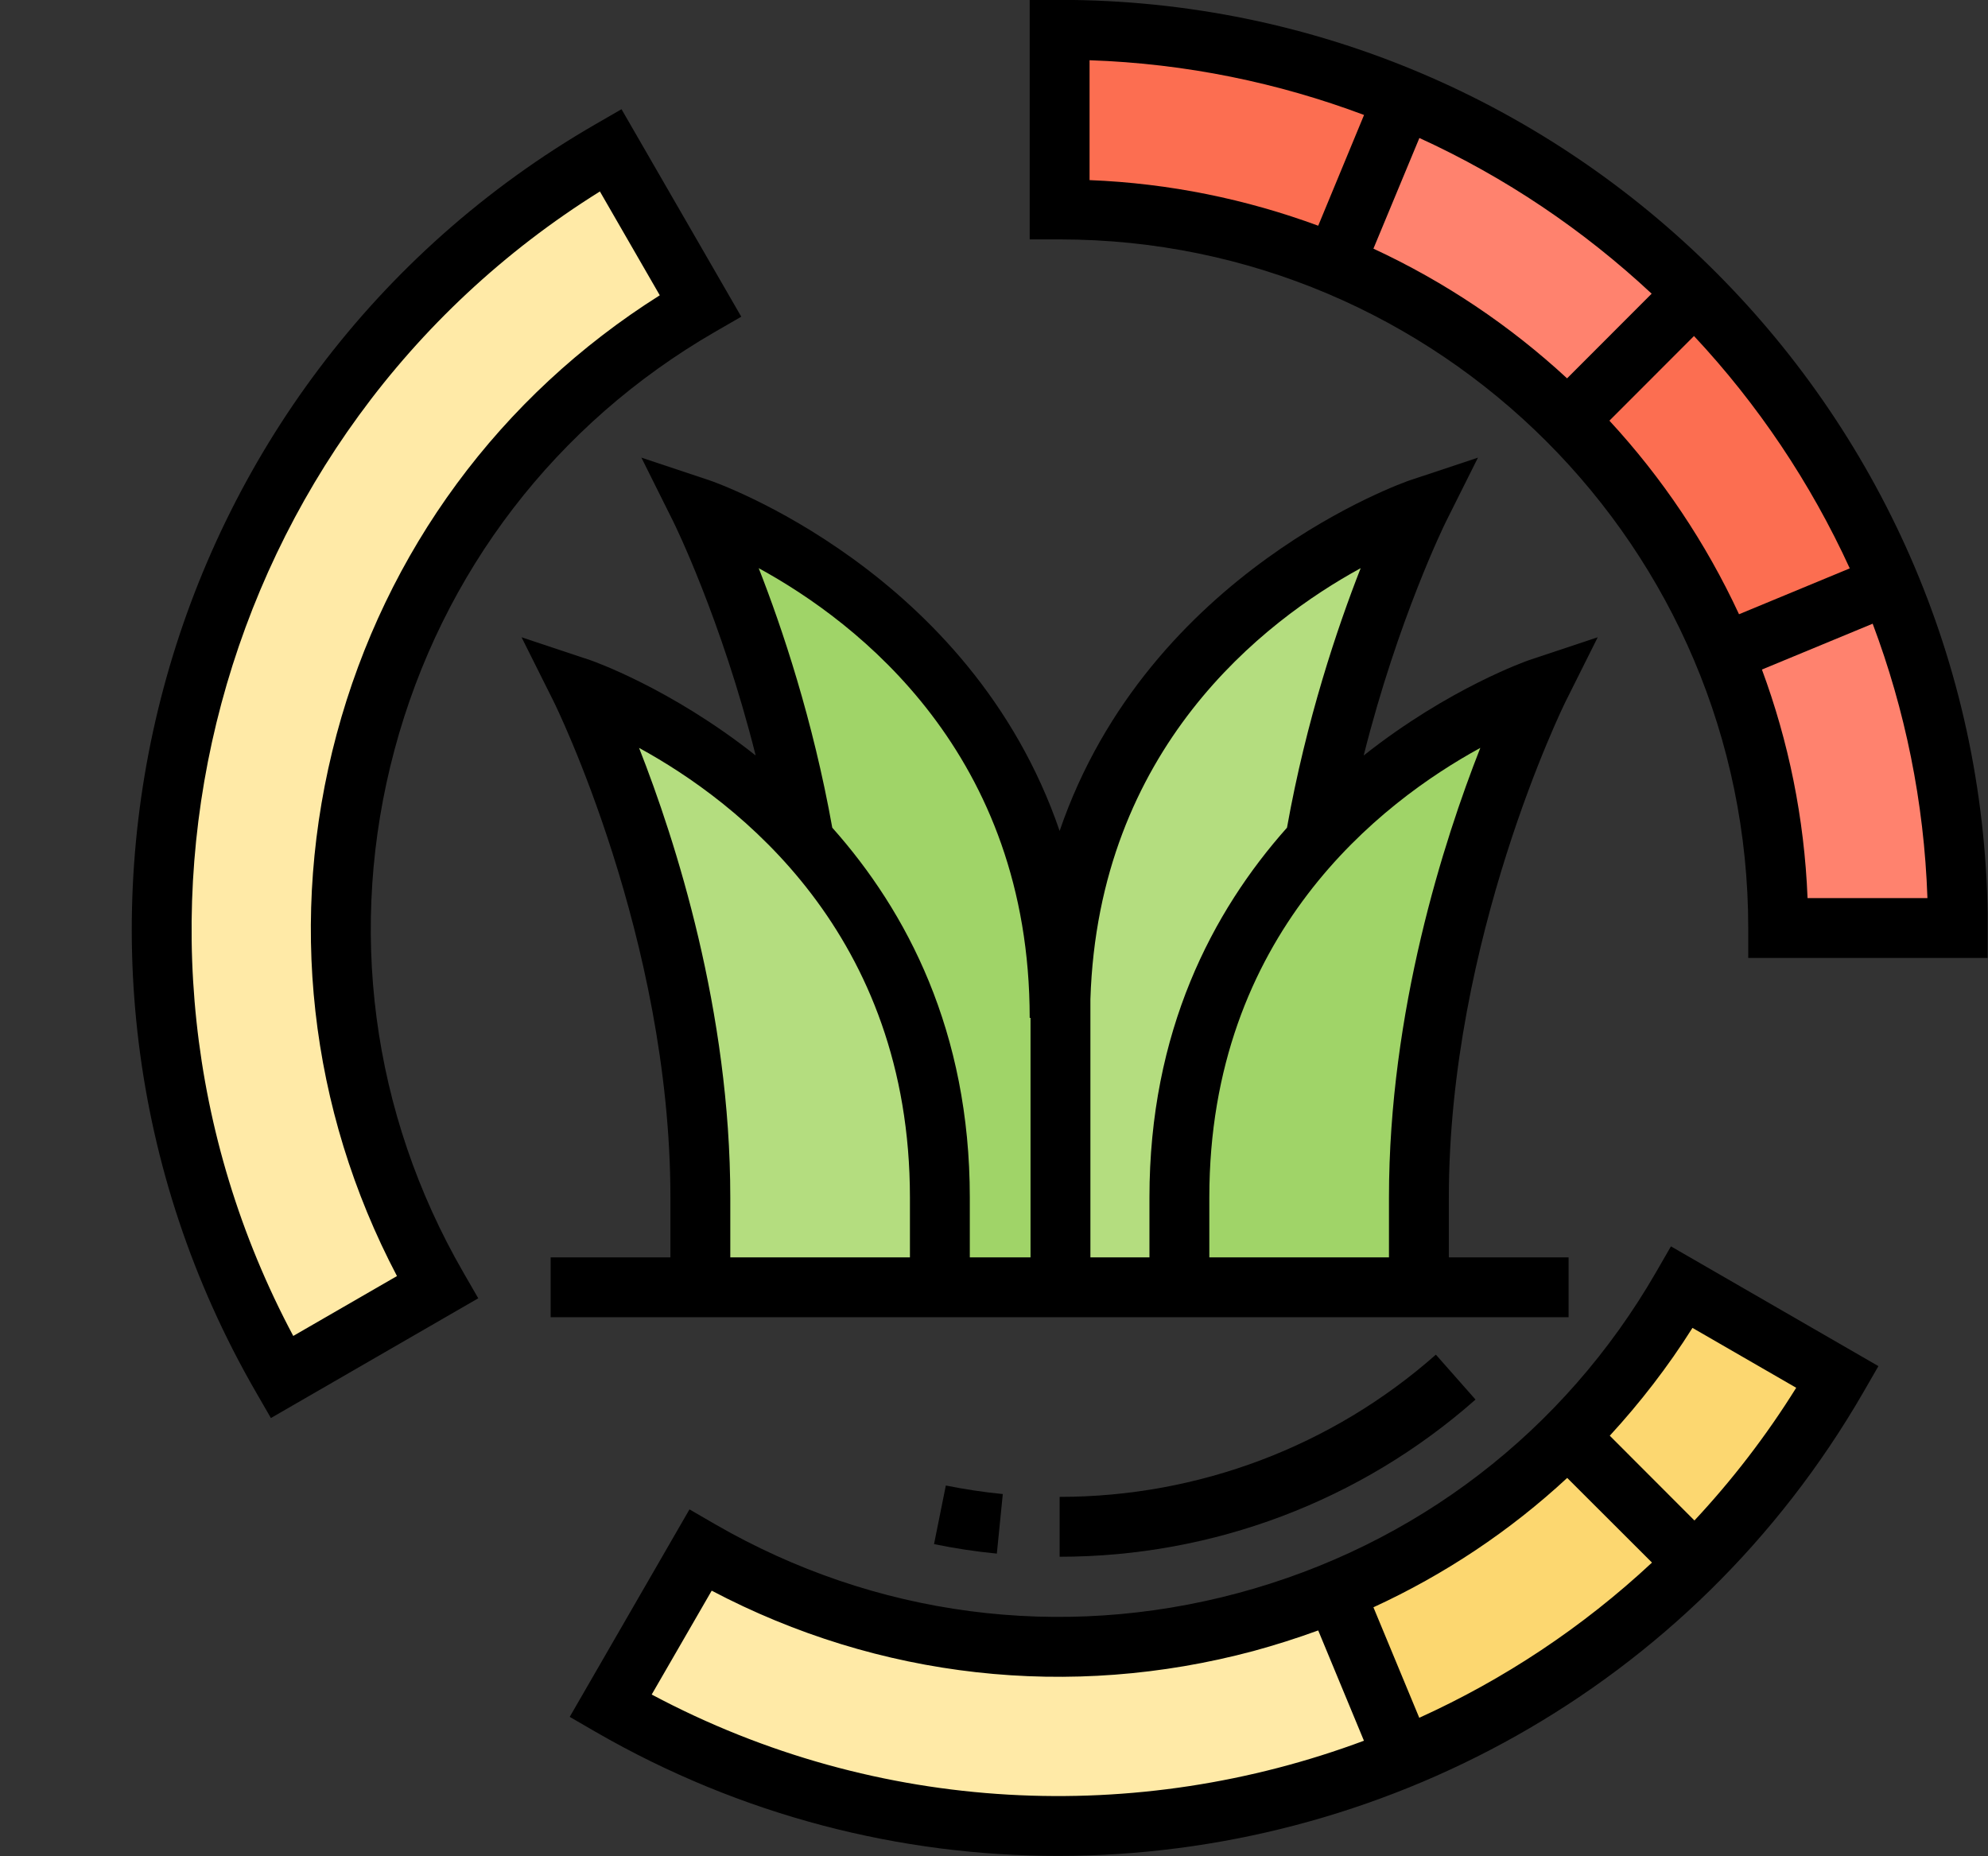 <?xml version="1.0" encoding="UTF-8"?><svg xmlns="http://www.w3.org/2000/svg" xmlns:xlink="http://www.w3.org/1999/xlink" height="62.0" preserveAspectRatio="xMidYMid meet" version="1.0" viewBox="-4.4 0.0 66.4 62.0" width="66.4" zoomAndPan="magnify"><rect x="-4.4" y="0.0" width="66.4" height="62.0" fill="#333333" stroke="none"/><defs><clipPath id="a"><path d="M 15 51 L 43 51 L 43 61.988 L 15 61.988 Z M 15 51"/></clipPath><clipPath id="b"><path d="M 29 0 L 61.988 0 L 61.988 32 L 29 32 Z M 29 0"/></clipPath><clipPath id="c"><path d="M 14 41 L 59 41 L 59 61.988 L 14 61.988 Z M 14 41"/></clipPath></defs><g><g id="change1_1"><path d="M 42.473 3.277 L 40.172 8.824 C 37.344 7.645 34.242 6.996 30.992 6.996 L 30.992 0.996 C 35.062 0.996 38.934 1.805 42.473 3.277" fill="#fc6e51"/></g><g id="change1_2"><path d="M 58.715 19.516 L 53.164 21.816 C 51.953 18.887 50.172 16.234 47.965 14.027 L 52.203 9.785 C 54.965 12.547 57.195 15.848 58.715 19.516" fill="#fc6e51"/></g><g id="change2_1"><path d="M 52.203 9.785 L 47.965 14.027 C 45.754 11.816 43.105 10.035 40.172 8.824 L 42.473 3.277 C 46.145 4.797 49.445 7.016 52.203 9.785" fill="#ff826e"/></g><g id="change2_2"><path d="M 60.992 30.996 L 54.992 30.996 C 54.992 27.746 54.344 24.645 53.164 21.816 L 58.715 19.516 C 60.184 23.055 60.992 26.926 60.992 30.996" fill="#ff826e"/></g><g id="change3_1"><path d="M 47.965 47.965 L 52.203 52.207 C 49.395 55.035 46.074 57.227 42.473 58.715 L 40.172 53.164 C 43.043 51.984 45.703 50.234 47.965 47.965" fill="#fcd770"/></g><g id="change3_2"><path d="M 51.773 42.996 L 56.973 45.996 C 55.633 48.316 54.035 50.395 52.203 52.207 L 47.965 47.965 C 49.414 46.527 50.703 44.855 51.773 42.996" fill="#fcd770"/></g><g clip-path="url(#a)" id="change4_1"><path d="M 40.172 53.164 L 42.473 58.715 C 34.164 62.156 24.395 61.824 15.992 56.977 L 18.992 51.777 C 25.715 55.656 33.523 55.914 40.172 53.164" fill="#ffeaa7"/></g><g id="change4_2"><path d="M 15.992 5.016 L 18.992 10.215 C 7.512 16.836 3.582 31.516 10.215 42.996 L 5.012 45.996 C -3.277 31.645 1.645 13.297 15.992 5.016" fill="#ffeaa7"/></g><g id="change5_1"><path d="M 42.984 17.004 C 42.844 17.297 40.582 21.945 39.523 28.047 C 37.094 30.707 34.992 34.566 34.992 39.996 L 34.992 42.996 L 31.023 42.996 L 31.023 32.996 C 31.605 21.027 42.562 17.145 42.984 17.004" fill="#b4dd7f"/></g><g id="change6_1"><path d="M 31.023 32.996 L 31.023 42.996 L 26.992 42.996 L 26.992 39.996 C 26.992 34.566 24.895 30.707 22.465 28.047 C 21.402 21.945 19.145 17.297 19.004 17.004 C 19.434 17.145 30.992 21.234 30.992 33.996 C 30.992 33.656 31.004 33.324 31.023 32.996" fill="#a0d468"/></g><g id="change6_2"><path d="M 46.992 22.996 C 46.992 22.996 42.992 30.996 42.992 39.996 L 42.992 42.996 L 34.992 42.996 L 34.992 39.996 C 34.992 34.566 37.094 30.707 39.523 28.047 C 42.922 24.355 46.992 22.996 46.992 22.996" fill="#a0d468"/></g><g id="change5_2"><path d="M 26.992 39.996 L 26.992 42.996 L 18.992 42.996 L 18.992 39.996 C 18.992 30.996 14.992 22.996 14.992 22.996 C 14.992 22.996 19.062 24.355 22.465 28.047 C 24.895 30.707 26.992 34.566 26.992 39.996" fill="#b4dd7f"/></g><g id="change7_1"><path d="M 16.945 24.98 C 20.254 26.789 25.992 31.199 25.992 39.996 L 25.992 41.996 L 19.992 41.996 L 19.992 39.996 C 19.992 33.77 18.164 28.078 16.945 24.98 Z M 29.992 33.996 L 30.02 33.996 L 30.02 41.996 L 27.992 41.996 L 27.992 39.996 C 27.992 34.449 25.891 30.445 23.398 27.645 C 22.754 24.043 21.723 20.969 20.941 18.977 C 24.25 20.785 29.992 25.195 29.992 33.996 Z M 41.047 18.977 C 40.266 20.969 39.23 24.043 38.586 27.645 C 36.094 30.445 33.992 34.449 33.992 39.996 L 33.992 41.996 L 32.02 41.996 L 32.02 33.375 C 32.285 24.996 37.816 20.742 41.047 18.977 Z M 41.992 39.996 L 41.992 41.996 L 35.992 41.996 L 35.992 39.996 C 35.992 31.199 41.734 26.789 45.043 24.98 C 43.824 28.078 41.992 33.77 41.992 39.996 Z M 13.992 41.996 L 13.992 43.996 L 47.992 43.996 L 47.992 41.996 L 43.992 41.996 L 43.992 39.996 C 43.992 31.352 47.848 23.52 47.887 23.441 L 48.965 21.285 L 46.676 22.047 C 46.621 22.066 43.996 22.977 41.148 25.234 C 42.289 20.688 43.867 17.48 43.887 17.441 L 44.965 15.285 L 42.676 16.047 C 42.574 16.082 33.969 19.055 30.992 27.754 C 28.016 19.055 19.414 16.082 19.309 16.047 L 17.023 15.285 L 18.098 17.441 C 18.117 17.48 19.699 20.688 20.84 25.234 C 17.992 22.977 15.367 22.066 15.309 22.047 L 13.02 21.285 L 14.098 23.441 C 14.137 23.52 17.992 31.332 17.992 39.996 L 17.992 41.996 L 13.992 41.996" fill="inherit"/></g><g id="change7_2"><path d="M 28.895 51.891 L 29.094 49.902 C 28.457 49.84 27.816 49.742 27.191 49.617 L 26.797 51.574 C 27.484 51.715 28.191 51.824 28.895 51.891" fill="inherit"/></g><g clip-path="url(#b)" id="change7_5"><path d="M 55.973 29.996 C 55.867 27.32 55.336 24.758 54.449 22.363 L 58.148 20.832 C 59.227 23.699 59.867 26.781 59.977 29.996 Z M 41.473 8.305 L 43.008 4.609 C 45.875 5.918 48.488 7.684 50.766 9.809 L 47.941 12.637 C 46.035 10.875 43.855 9.41 41.473 8.305 Z M 31.992 2.012 C 35.207 2.121 38.289 2.762 41.16 3.84 L 39.629 7.539 C 37.23 6.656 34.668 6.121 31.992 6.016 Z M 52.18 11.223 C 54.309 13.5 56.07 16.117 57.383 18.984 L 53.684 20.516 C 52.578 18.133 51.113 15.953 49.355 14.051 Z M 30.992 -0.004 L 29.992 -0.004 L 29.992 7.996 L 30.992 7.996 C 43.676 7.996 53.992 18.312 53.992 30.996 L 53.992 31.996 L 61.992 31.996 L 61.992 30.996 C 61.992 13.902 48.086 -0.004 30.992 -0.004" fill="inherit"/></g><g id="change7_3"><path d="M 5.395 44.621 C -1.758 31.203 2.734 14.441 15.637 6.395 L 17.637 9.863 C 12.301 13.227 8.488 18.398 6.844 24.523 C 5.203 30.652 5.922 37.039 8.859 42.621 Z M 8.777 25.043 C 10.367 19.109 14.172 14.148 19.492 11.078 L 20.359 10.578 L 16.359 3.648 L 15.492 4.148 C 0.691 12.695 -4.398 31.691 4.148 46.496 L 4.648 47.363 L 11.574 43.363 L 11.074 42.496 C 8.004 37.176 7.188 30.977 8.777 25.043" fill="inherit"/></g><g clip-path="url(#c)" id="change7_6"><path d="M 55.594 46.352 C 54.59 47.965 53.449 49.441 52.195 50.785 L 49.367 47.953 C 50.383 46.848 51.312 45.648 52.129 44.352 Z M 17.367 56.598 L 19.371 53.129 C 24.949 56.066 31.336 56.785 37.465 55.145 C 38.199 54.945 38.922 54.715 39.629 54.457 L 41.156 58.141 C 33.609 60.957 24.957 60.641 17.367 56.598 Z M 47.945 49.363 L 50.777 52.191 C 48.457 54.355 45.828 56.094 43.004 57.375 L 41.473 53.684 C 43.859 52.586 46.035 51.133 47.945 49.363 Z M 50.91 42.496 C 47.84 47.816 42.879 51.621 36.945 53.211 C 31.016 54.801 24.816 53.988 19.492 50.914 L 18.629 50.414 L 14.629 57.344 L 15.492 57.844 C 20.363 60.656 25.684 61.988 30.941 61.988 C 41.664 61.988 52.105 56.43 57.84 46.496 L 58.34 45.629 L 51.41 41.629 L 50.91 42.496" fill="inherit"/></g><g id="change7_4"><path d="M 30.992 51.996 C 36.117 51.996 41.047 50.133 44.883 46.746 L 43.559 45.246 C 40.09 48.309 35.629 49.996 30.992 49.996 L 30.992 51.996" fill="inherit"/></g></g></svg>